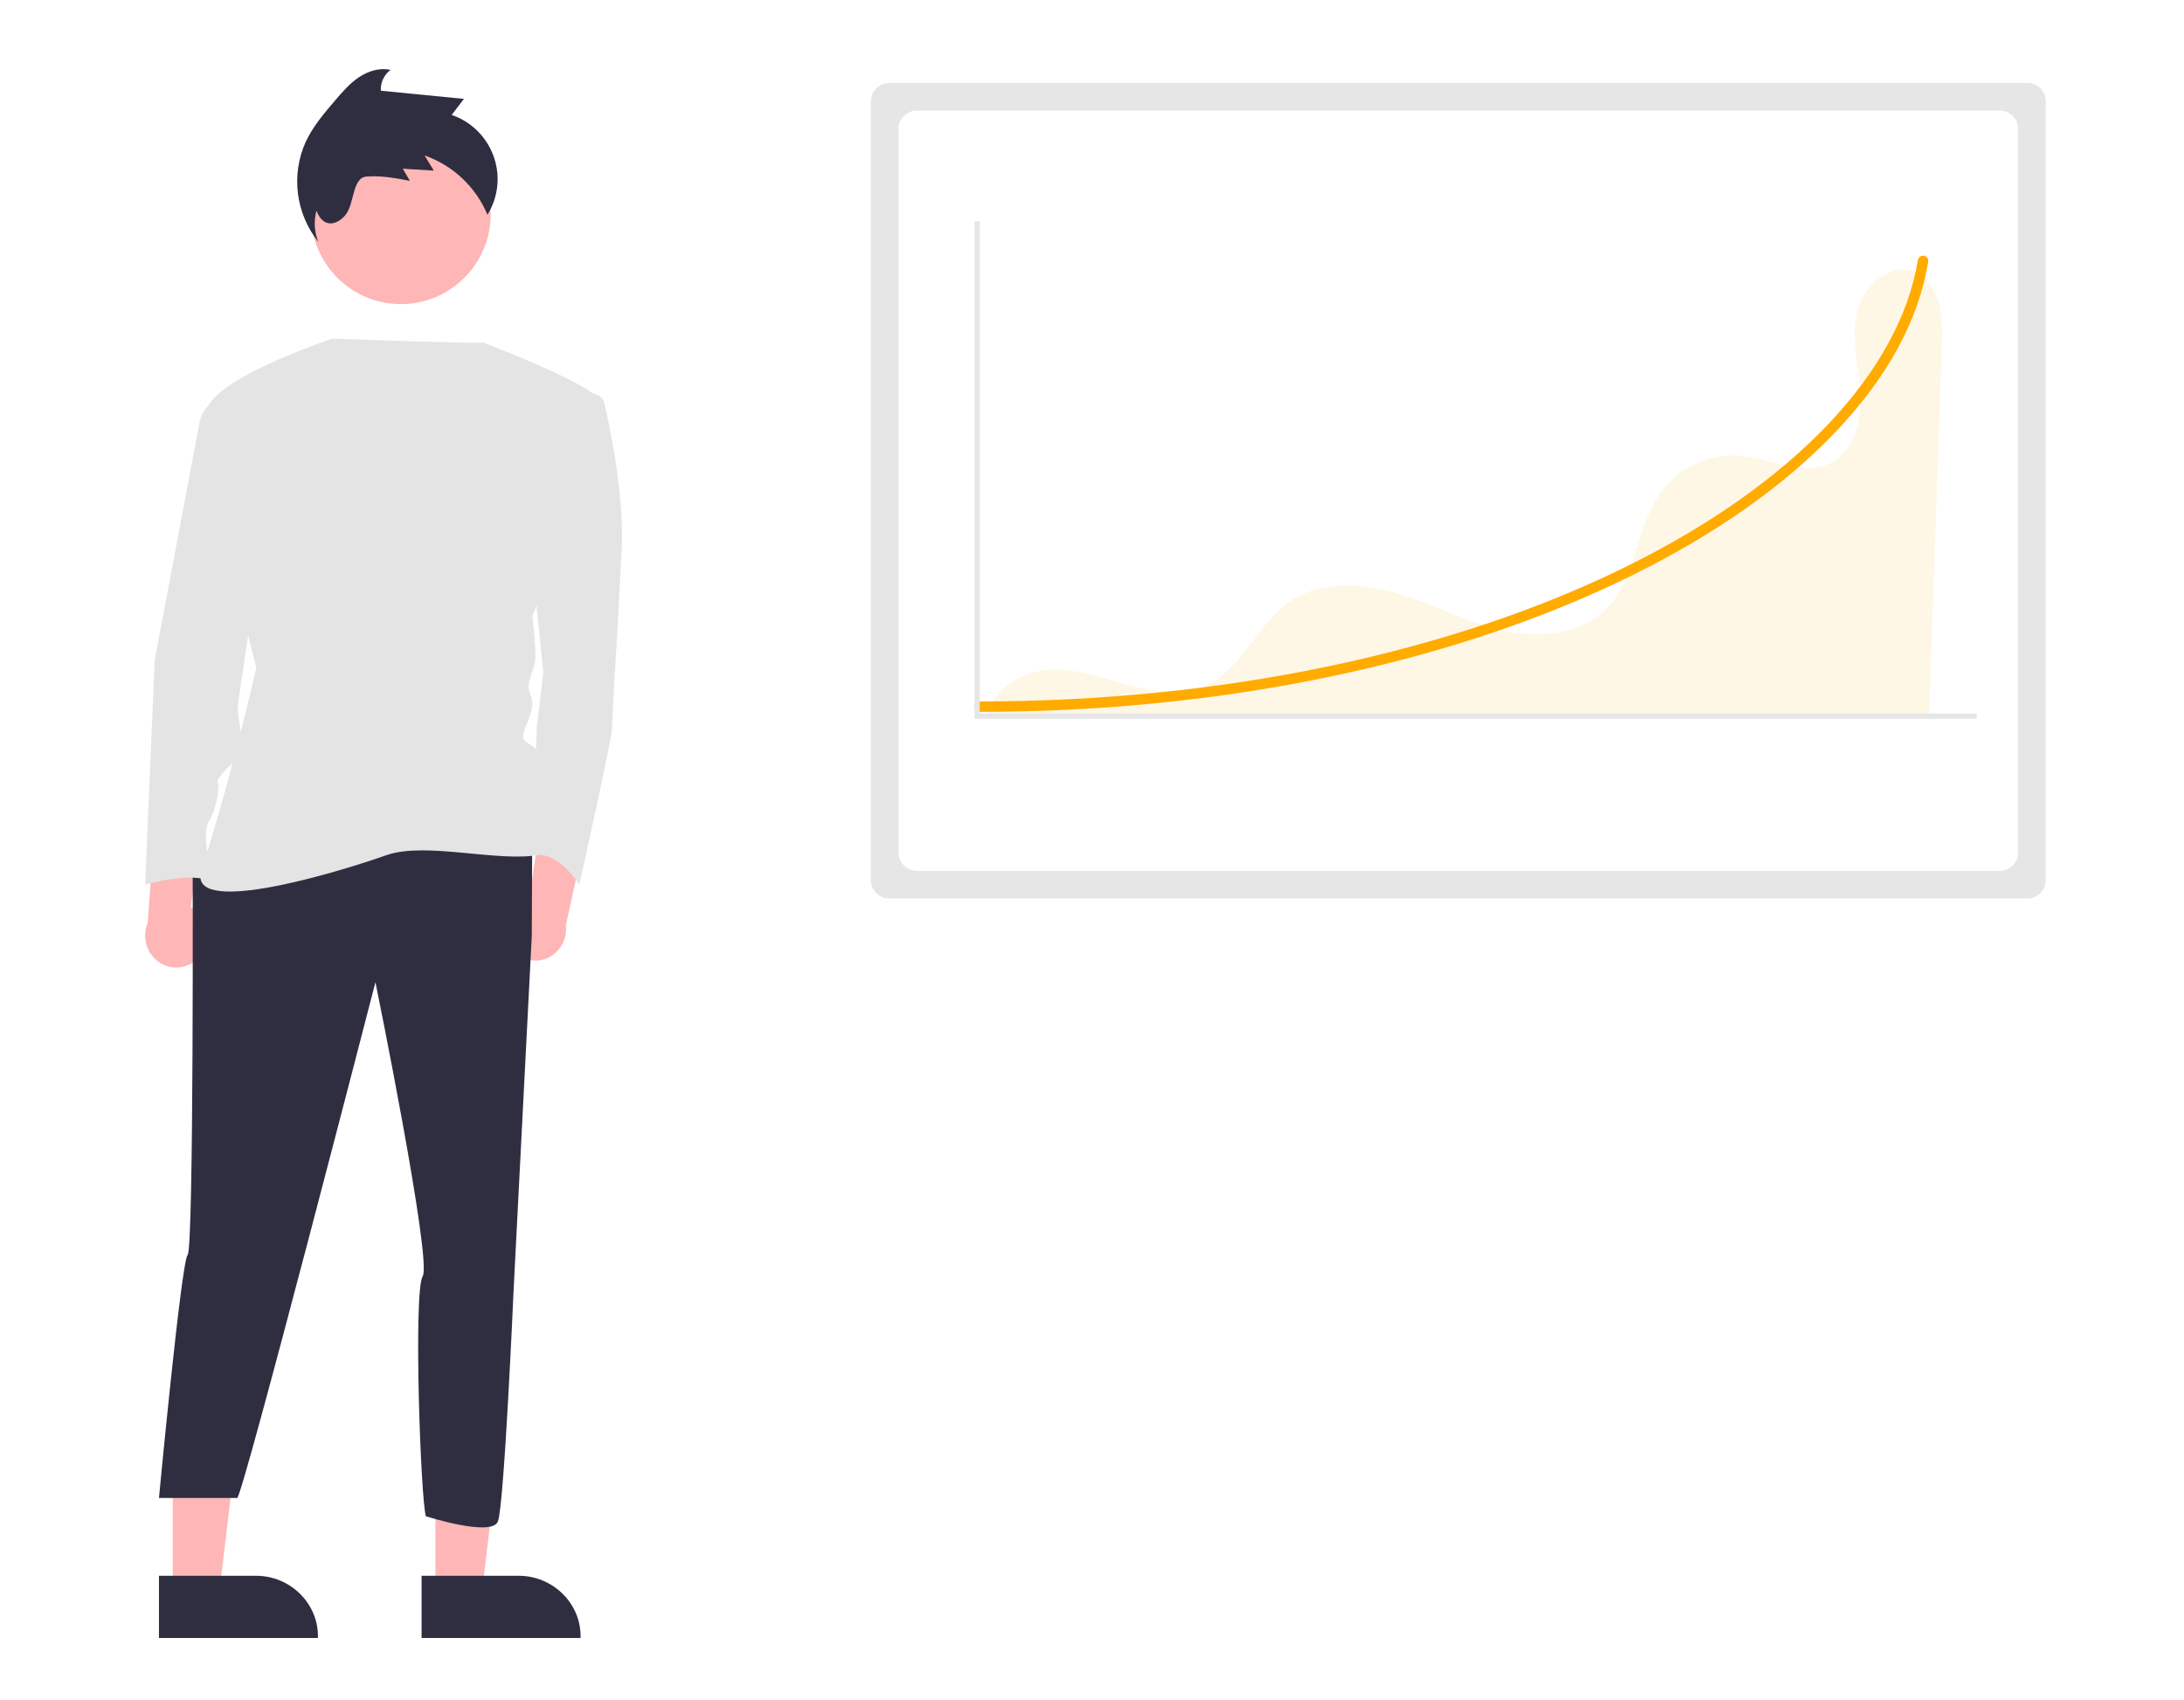 <?xml version="1.0" encoding="UTF-8"?>
<svg width="316px" height="246px" viewBox="0 0 316 246" version="1.1" xmlns="http://www.w3.org/2000/svg" xmlns:xlink="http://www.w3.org/1999/xlink">
    <title>keyword-research copy 38</title>
    <g id="Page-1" stroke="none" stroke-width="1" fill="none" fill-rule="evenodd">
        <g id="keyword-research-copy-38">
            <rect id="Rectangle" fill="#FFFFFF" x="0" y="0" width="316" height="246"></rect>
            <g id="Group-29" transform="translate(21, 10)">
                <path d="M107.656,2 C106.2,2.002 105,3.204 105,4.665 L105,117.335 C105.002,118.797 106.2,119.998 107.656,120 L272.344,120 C273.8,119.998 274.998,118.797 275,117.335 L275,4.665 C275,3.204 273.8,2.002 272.344,2 L107.656,2 Z" id="Fill-11" fill="#E6E6E6"></path>
                <path d="M111.65,6 C110.197,6.002 109,7.199 109,8.655 L109,113.345 C109,114.801 110.197,115.998 111.65,116 L268.35,116 C269.803,115.998 271,114.801 271,113.345 L271,8.655 C271,7.199 269.803,6.002 268.35,6 L111.65,6 Z" id="Fill-12" fill="#FFFFFF"></path>
                <path d="M256.011,29.317 C252.406,27.905 248.519,31.446 247.674,35.235 C246.83,39.024 247.91,42.942 248.149,46.818 C248.386,50.693 247.374,55.192 243.927,56.959 C239.964,58.99 235.316,56.349 230.883,55.947 C226.39,55.589 222.017,57.577 219.322,61.201 C215.667,66.231 215.853,73.536 211.527,78 C207.768,81.878 201.644,82.383 196.386,81.184 C191.128,79.985 186.295,77.379 181.125,75.843 C175.955,74.307 169.971,73.986 165.54,77.069 C160.915,80.288 158.857,86.596 153.779,89.034 C150.189,90.757 145.939,90.1 142.098,89.056 C138.256,88.012 134.382,86.605 130.415,86.94 C126.449,87.274 122.314,90.02 122,94 L258.125,93.619 C258.743,75.595 259.362,57.571 259.98,39.548 C260.115,35.633 259.65,30.742 256.011,29.317 Z" id="Fill-13" fill-opacity="0.1" fill="#FFAB00"></path>
                <path d="M52.288,126.028 C52.097,125.513 52,124.968 52,124.417 C52,122.243 53.522,120.359 55.604,119.956 L57.918,104 L64,109.596 L60.87,123.89 C60.891,124.071 60.902,124.254 60.902,124.436 C60.902,126.94 58.894,129 56.455,129 C54.602,129 52.934,127.811 52.288,126.028 Z" id="Fill-14" fill="#FFB6B6"></path>
                <path d="M8.069,128.168 C8.673,127.359 9,126.366 9,125.345 C9,123.625 8.072,122.042 6.597,121.247 L8.917,105 L1.437,108.607 L0.38,123.482 C0.13,124.072 0,124.709 0,125.353 C0,127.902 2.029,130 4.494,130 C5.896,130 7.22,129.321 8.069,128.168 Z" id="Fill-15" fill="#FFB6B6"></path>
                <polygon id="Fill-16" fill="#FFB6B6" points="42.001 220 48.777 220 52 193 42 193.001"></polygon>
                <path d="M40,218.001 L54.048,218 L54.048,218 C58.959,218 63,221.935 63,226.716 L63,226.999 L40,227 L40,218.001 Z" id="Fill-17" fill="#2F2E41"></path>
                <polygon id="Fill-18" fill="#FFB6B6" points="4.001 220 10.777 220 14 193 4 193.001"></polygon>
                <path d="M2,218.001 L16.048,218 L16.048,218 C20.959,218 25,221.935 25,226.716 L25,226.999 L2,227 L2,218.001 Z" id="Fill-19" fill="#2F2E41"></path>
                <path d="M37,8 C44.175,8 50,13.825 50,21 C50,28.175 44.175,34 37,34 C29.825,34 24,28.175 24,21 C24,13.825 29.825,8 37,8 Z" id="Fill-20" fill="#FFB6B6"></path>
                <path d="M6.874,113.372 C6.874,113.372 7.062,170.658 6.149,171.572 C5.238,172.487 2,206.746 2,206.746 L13.317,206.746 C14.071,206.746 33.322,132.117 33.322,132.117 C33.322,132.117 41.53,172.351 40.162,174.638 C38.794,176.924 39.86,206.892 40.618,209.385 C40.618,209.385 50.127,212.436 51.038,210.15 C51.951,207.864 53.302,176.867 53.302,176.867 L55.942,125.43 L56,112 L6.874,113.372 Z" id="Fill-21" fill="#2F2E41"></path>
                <path d="M59.511,47 L64.771,47 C65.565,47 66.258,47.537 66.432,48.288 C67.244,51.776 69.336,61.66 68.954,69.445 C68.482,79.065 67.537,94.181 67.537,95.555 C67.537,96.929 62.816,118 62.816,118 C62.816,118 59.57,112.824 56,113.809 L56.679,95.097 L57.623,87.31 L56.207,73.568 L59.511,47 Z" id="Fill-22" fill="#E4E4E4"></path>
                <path d="M27.074,39 C27.074,39 10.887,44.385 9.063,48.945 C7.239,53.505 16.094,86.563 16.094,86.563 C16.094,86.563 12.699,101.652 8.151,115.977 C6.081,122.497 25.834,116.915 34.954,113.723 C40.605,111.763 51.056,114.773 56.94,113.697 C56.94,113.697 57.852,101.385 56.94,99.105 C56.028,96.825 53.748,98.193 55.116,95.001 C56.484,91.809 56.028,91.353 55.572,89.985 C55.116,88.617 56.484,86.793 56.484,84.969 C56.484,83.145 56.028,79.041 56.028,79.041 C56.028,79.041 68.339,50.313 65.603,47.577 C62.867,44.841 48.941,39.569 48.941,39.569 C48.941,39.569 49.287,39.788 27.074,39 Z" id="Fill-23" fill="#E4E4E4"></path>
                <path d="M12,47 L10.361,47.814 C9.069,48.455 8.151,49.662 7.885,51.072 L1.385,85.478 L0,118 C0,118 7.846,115.71 10.154,118 C10.154,118 7.846,111.129 9.231,108.839 C10.616,106.548 10.616,103.342 10.616,103.342 C10.616,103.342 9.692,103.342 12,101.052 C14.308,98.761 14.769,97.845 14.308,97.387 C13.846,96.929 13.385,92.806 13.385,92.348 C13.385,91.891 18,61.2 18,61.2 L12,47 Z" id="Fill-24" fill="#E4E4E4"></path>
                <path d="M120.756,93 C120.341,93 120,92.659 120,92.246 C120,91.832 120.341,91.491 120.756,91.491 C155.697,91.491 189.019,84.513 214.585,71.842 C238.558,59.96 253.834,43.847 256.497,27.635 C256.556,27.27 256.874,27 257.244,27 C257.659,27 258,27.341 258,27.754 C258,27.795 257.997,27.836 257.99,27.876 L257.989,27.878 C256.606,36.3 252.116,44.561 244.645,52.432 C237.276,60.195 227.389,67.18 215.258,73.193 C189.487,85.966 155.925,93 120.756,93 Z" id="Fill-25" fill="#FFAB00"></path>
                <polygon id="Fill-26" fill="#E6E6E6" points="265 94 120 94 120 22 120.759 22 120.759 93.237 265 93.237"></polygon>
                <path d="M25.061,25 C24.474,23.565 24.38,21.976 24.792,20.482 C25.841,23.254 27.923,22.408 28.984,21.108 C30.315,19.478 29.932,15.713 32.033,15.545 C34.134,15.376 36.235,15.773 38.306,16.167 C37.963,15.582 37.62,14.996 37.277,14.41 C38.775,14.503 40.272,14.595 41.77,14.688 C41.324,13.957 40.878,13.225 40.432,12.494 C44.548,13.935 47.859,17.06 49.53,21.077 C50.491,19.526 51,17.738 51,15.915 C51,11.732 48.32,7.987 44.354,6.627 C44.945,5.854 45.535,5.081 46.126,4.308 L34.1,3.125 C34.039,1.952 34.564,0.823 35.5,0.111 C33.925,-0.244 32.254,0.288 30.916,1.189 C29.578,2.089 28.514,3.331 27.467,4.556 C25.883,6.412 24.279,8.297 23.242,10.504 C21.076,15.286 21.78,20.897 25.061,25 Z" id="Fill-27" fill="#2F2E41"></path>
            </g>
        </g>
    </g>
</svg>